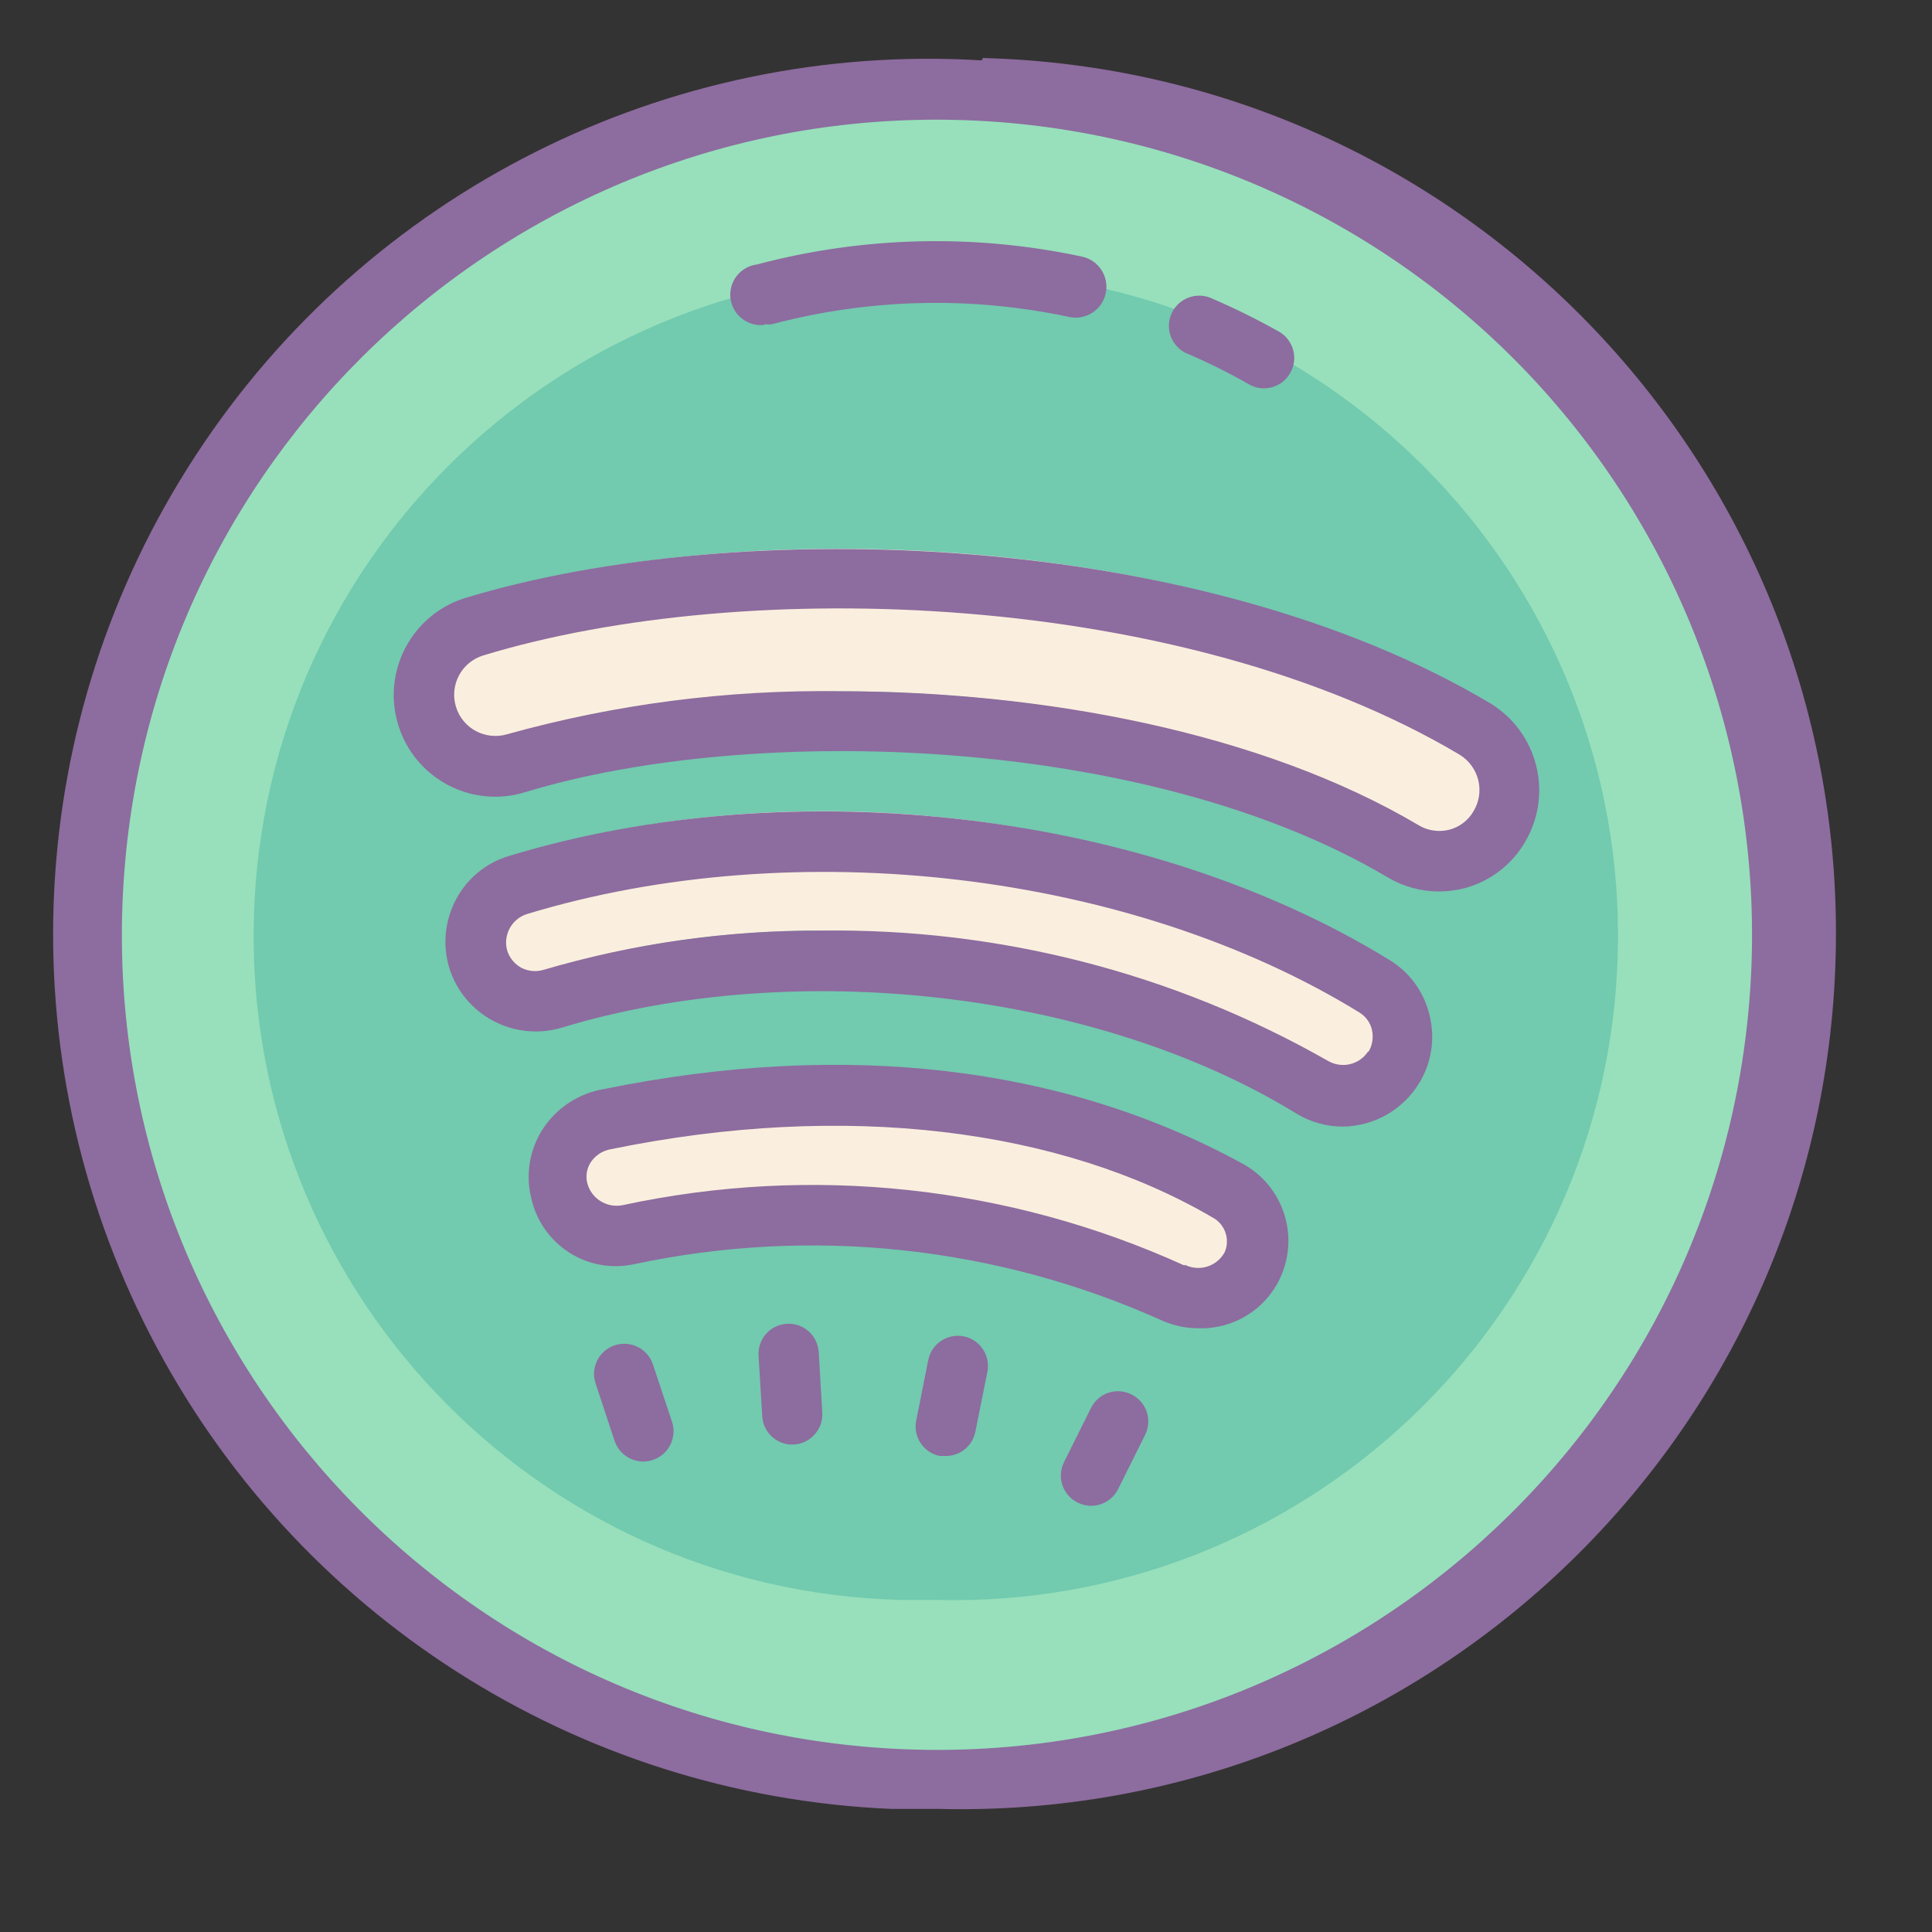 <?xml version="1.0" encoding="UTF-8"?>
<svg xmlns="http://www.w3.org/2000/svg" xmlns:xlink="http://www.w3.org/1999/xlink" viewBox="0 0 64 64" version="1.1" width="64px" height="64px">
<rect x="0" y="0" width="64" height="64" fill="#333333" stroke="none"/>
<g id="surface1">
<path style=" fill:#97E0BB;" d="M 32.465 3.035 C 47.906 3.844 59.77 17.016 58.961 32.461 C 58.152 47.902 44.977 59.766 29.535 58.957 C 14.09 58.148 2.23 44.973 3.039 29.531 C 3.848 14.086 17.023 2.223 32.465 3.035 Z "/>
<path style=" fill:#72CAAF;" d="M 31 53 C 30.605 53 30.215 53 29.82 53 C 17.668 52.676 8.086 42.559 8.41 30.41 C 8.734 18.258 18.852 8.676 31 9 C 31.395 9 31.785 9 32.18 9 C 44.332 9.324 53.914 19.441 53.59 31.59 C 53.266 43.742 43.148 53.324 31 53 Z "/>
<path style=" fill:#FAEFDE;" d="M 46.18 34.371 C 45.602 35.285 44.402 35.57 43.469 35.02 C 36.68 30.84 26.32 29.641 18.301 32.078 C 17.586 32.441 16.727 32.344 16.113 31.832 C 15.5 31.32 15.25 30.492 15.477 29.727 C 15.707 28.961 16.367 28.402 17.16 28.309 C 26.34 25.52 37.75 26.871 45.539 31.672 C 46.445 32.25 46.727 33.445 46.18 34.371 M 46.449 27.211 C 38.301 22.379 24.871 21.93 17.102 24.289 C 15.852 24.672 14.531 23.969 14.148 22.719 C 13.77 21.473 14.473 20.152 15.719 19.77 C 24.641 17.059 39.48 17.578 48.859 23.148 C 49.621 23.562 50.098 24.355 50.102 25.219 C 50.102 26.086 49.633 26.883 48.871 27.297 C 48.113 27.715 47.188 27.68 46.461 27.211 "/>
<path style=" fill:#8D6C9F;" d="M 31.93 44.27 C 31.391 44.16 30.859 44.508 30.75 45.051 L 30.352 47.051 C 30.238 47.59 30.59 48.121 31.129 48.23 L 31.25 48.23 C 31.754 48.27 32.211 47.926 32.309 47.43 L 32.711 45.43 C 32.809 44.895 32.461 44.379 31.93 44.27 Z "/>
<path style=" fill:#8D6C9F;" d="M 26.07 43.852 C 25.805 43.867 25.555 43.984 25.379 44.184 C 25.203 44.383 25.113 44.645 25.129 44.91 L 25.25 46.91 C 25.277 47.406 25.664 47.805 26.16 47.852 L 26.301 47.852 C 26.566 47.836 26.812 47.715 26.988 47.516 C 27.168 47.316 27.258 47.055 27.238 46.789 L 27.121 44.789 C 27.086 44.242 26.617 43.82 26.07 43.852 Z "/>
<path style=" fill:#8D6C9F;" d="M 21.629 45.199 C 21.457 44.676 20.891 44.391 20.363 44.566 C 19.84 44.738 19.555 45.305 19.73 45.828 L 20.359 47.73 C 20.535 48.254 21.102 48.539 21.625 48.363 C 22.148 48.191 22.434 47.625 22.262 47.102 Z "/>
<path style=" fill:#8D6C9F;" d="M 37.48 46.191 C 36.984 45.945 36.387 46.145 36.141 46.641 L 35.25 48.43 C 35 48.926 35.199 49.527 35.695 49.773 C 36.188 50.023 36.793 49.824 37.039 49.328 L 37.93 47.539 C 38.051 47.301 38.07 47.023 37.988 46.77 C 37.902 46.516 37.719 46.309 37.48 46.191 Z "/>
<path style=" fill:#8D6C9F;" d="M 39.371 11.73 C 40.055 12.027 40.723 12.359 41.371 12.73 C 41.852 13.008 42.465 12.84 42.738 12.359 C 43.016 11.879 42.852 11.266 42.371 10.988 C 41.656 10.586 40.922 10.223 40.172 9.898 C 39.84 9.734 39.445 9.766 39.145 9.98 C 38.84 10.191 38.684 10.555 38.73 10.922 C 38.777 11.289 39.023 11.602 39.371 11.73 Z "/>
<path style=" fill:#8D6C9F;" d="M 25.32 10.738 C 25.406 10.75 25.492 10.75 25.578 10.738 C 28.797 9.887 32.168 9.805 35.422 10.5 C 35.973 10.617 36.516 10.262 36.629 9.711 C 36.746 9.156 36.391 8.617 35.84 8.5 C 32.281 7.738 28.59 7.828 25.07 8.762 C 24.52 8.832 24.129 9.336 24.199 9.891 C 24.273 10.441 24.777 10.832 25.328 10.762 Z "/>
<path style=" fill:#8D6C9F;" d="M 32.52 2 C 22.117 1.367 12.172 6.367 6.477 15.094 C 0.777 23.82 0.203 34.938 4.969 44.207 C 9.734 53.477 19.105 59.477 29.52 59.922 C 30.035 59.922 30.547 59.922 31.059 59.922 C 47.078 60.336 60.395 47.688 60.809 31.672 C 61.223 15.652 48.578 2.336 32.559 1.922 Z M 58 32.41 C 57.203 47.289 44.5 58.711 29.617 57.93 C 14.738 57.145 3.305 44.453 4.074 29.57 C 4.844 14.688 17.527 3.242 32.41 4 C 39.574 4.363 46.301 7.566 51.102 12.895 C 55.902 18.227 58.383 25.246 58 32.41 Z "/>
<path style=" fill:#8D6C9F;" d="M 49.352 23.289 C 39.738 17.578 24.551 17.039 15.41 19.809 C 13.633 20.363 12.645 22.25 13.195 24.023 C 13.746 25.801 15.633 26.793 17.41 26.238 C 24.969 23.941 38.039 24.359 45.961 29.059 C 46.477 29.367 47.066 29.531 47.672 29.531 C 47.957 29.531 48.242 29.492 48.52 29.422 C 49.363 29.195 50.082 28.645 50.52 27.891 C 51.461 26.297 50.938 24.242 49.352 23.289 Z M 48.809 26.879 C 48.633 27.184 48.34 27.402 48 27.488 C 47.66 27.57 47.301 27.52 47 27.34 C 41.789 24.25 34.5 22.898 27.809 22.898 C 24.094 22.844 20.391 23.324 16.809 24.32 C 16.09 24.539 15.324 24.137 15.105 23.414 C 14.883 22.695 15.289 21.93 16.012 21.711 C 24.73 19.059 39.211 19.57 48.352 25 C 48.996 25.395 49.203 26.234 48.809 26.879 Z "/>
<path style=" fill:#8D6C9F;" d="M 46.059 31.82 C 38.059 26.879 26.301 25.488 16.871 28.352 C 16.113 28.574 15.48 29.094 15.109 29.789 C 14.738 30.484 14.656 31.297 14.879 32.051 C 15.359 33.613 17.008 34.504 18.578 34.051 C 26.371 31.68 36.379 32.852 42.949 36.891 C 43.414 37.172 43.945 37.32 44.488 37.32 C 45.516 37.305 46.461 36.77 47 35.898 C 47.418 35.23 47.547 34.418 47.359 33.648 C 47.188 32.891 46.719 32.23 46.059 31.82 Z M 45.328 34.82 C 45.043 35.266 44.461 35.41 44 35.148 C 38.887 32.234 33.086 30.742 27.199 30.828 C 24.086 30.812 20.988 31.25 18 32.129 C 17.758 32.199 17.496 32.176 17.27 32.059 C 17.047 31.938 16.879 31.734 16.801 31.488 C 16.66 30.977 16.945 30.445 17.449 30.281 C 26.371 27.57 37.449 28.879 45.031 33.539 C 45.242 33.668 45.395 33.879 45.449 34.121 C 45.504 34.371 45.461 34.633 45.328 34.852 Z "/>
<path style=" fill:#FAEFDE;" d="M 38.871 42.809 C 33.148 40.5 26.891 39.832 20.809 40.891 C 19.781 41.074 18.781 40.434 18.52 39.422 C 18.406 38.902 18.508 38.363 18.809 37.926 C 19.105 37.488 19.566 37.195 20.09 37.109 C 26.781 35.961 34.379 36.262 40.602 39.449 C 41.508 39.914 41.887 41.016 41.449 41.941 C 40.949 42.859 39.824 43.242 38.871 42.809 Z "/>
<path style=" fill:#8D6C9F;" d="M 39.719 44 C 39.293 44.004 38.871 43.914 38.48 43.738 C 33 41.277 26.875 40.625 21 41.879 C 20.25 42.039 19.473 41.895 18.832 41.477 C 18.191 41.055 17.742 40.398 17.59 39.648 C 17.406 38.867 17.555 38.043 18 37.371 C 18.461 36.684 19.184 36.215 20 36.078 C 28 34.449 35.211 35.309 41.109 38.52 C 42.5 39.242 43.07 40.934 42.398 42.352 C 41.914 43.383 40.863 44.031 39.719 44 Z M 39.25 41.898 C 39.73 42.137 40.312 41.953 40.57 41.48 C 40.758 41.043 40.574 40.535 40.148 40.32 C 35.148 37.398 28.031 36.469 20.23 38.07 C 19.961 38.117 19.723 38.273 19.57 38.5 C 19.441 38.699 19.398 38.941 19.449 39.172 C 19.574 39.699 20.098 40.031 20.629 39.922 C 26.887 38.574 33.41 39.273 39.238 41.922 Z "/>
</g>
</svg>
